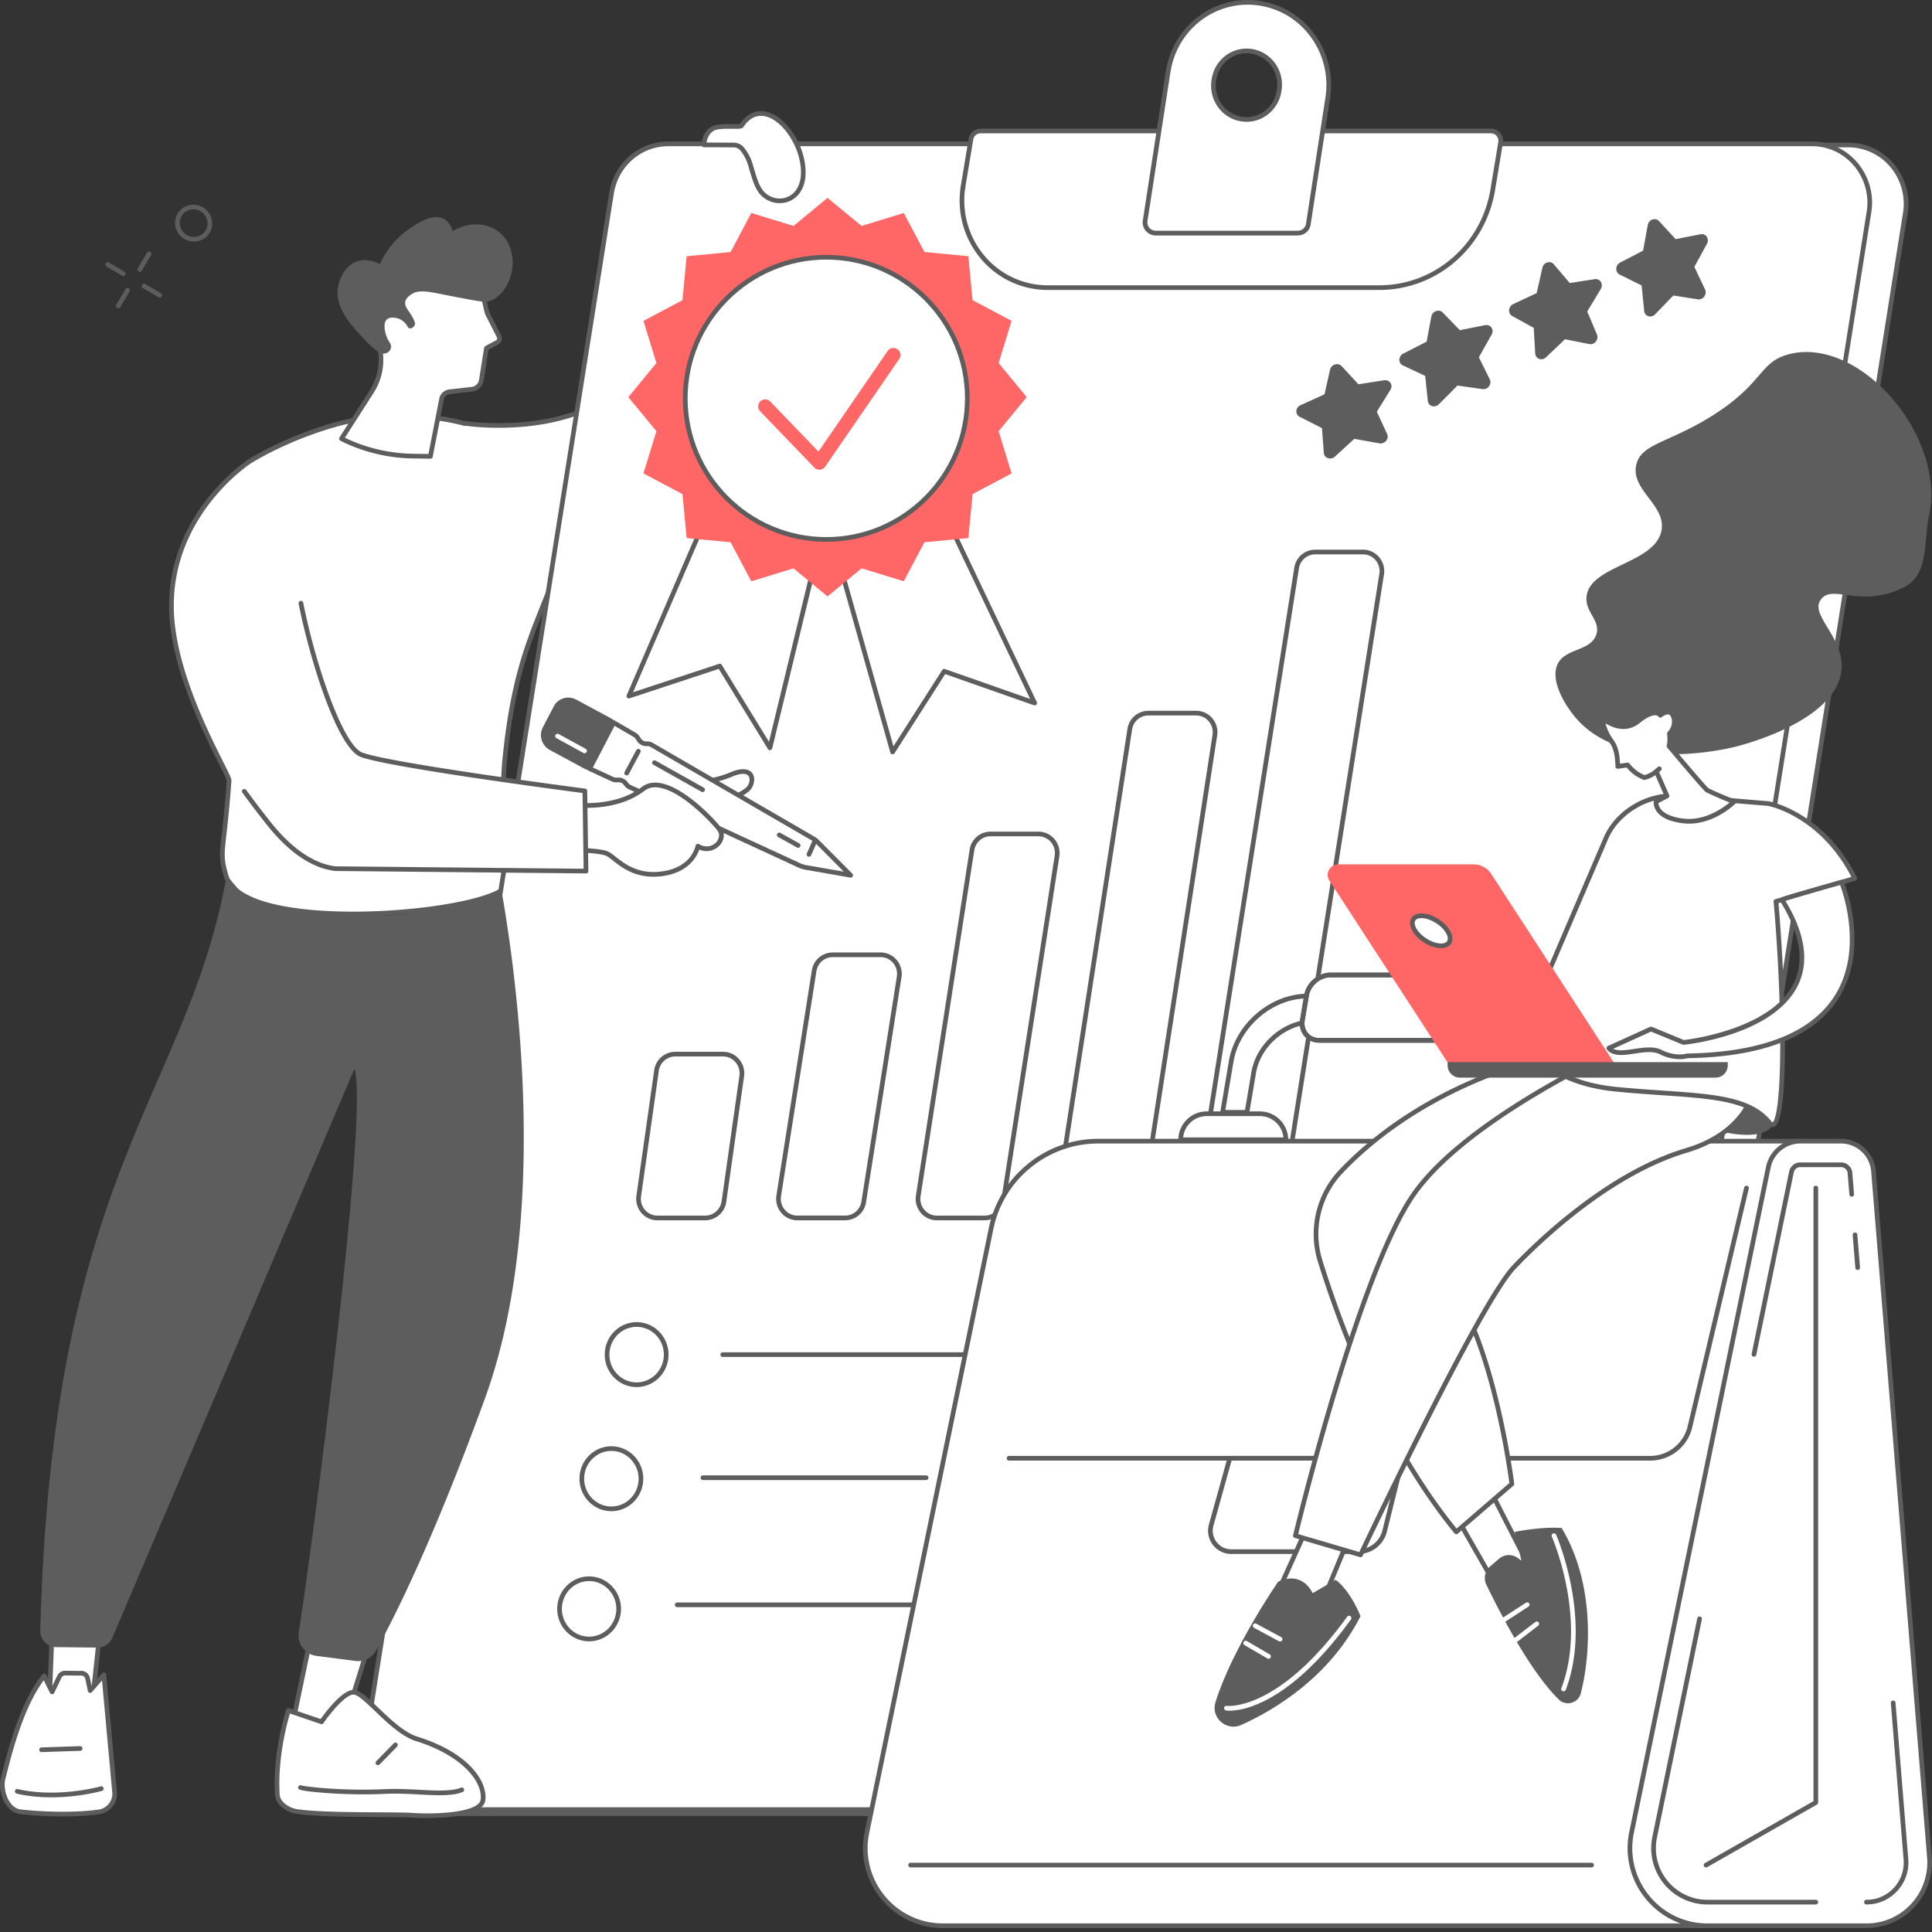 <?xml version="1.0" encoding="UTF-8"?> <svg xmlns="http://www.w3.org/2000/svg" width="138" height="138" fill="none"><rect width="100%" height="100%" fill="#333333" stroke="none"/><g clip-path="url(#clip0_1_631)"><path d="M56.122 10.024h-4.68s-1.642 11.82-6.1 16.794c-4.223 4.713-12.128 3.42-12.128 3.42l-.007.025c-3.058-.834-6.545-.65-8.923-.024-3.727.984-6.42 2.696-6.42 2.696s-5.752 3.635-5.615 10.572c.106 5.382 4.145 11.79 4.114 12.248-.356 5.137-.753 4.962-.216 6.792 1.3 4.444 19.73 2.611 20.059.575.297-1.848-.56-4.937-.13-9.091.678-6.55 2.025-8.882 3.557-12.92 8.463-.688 13.932-5.469 15.633-13.148 1.756-7.923.857-17.94.857-17.94h-.001z" fill="#fff"></path><path d="M25.18 65.455c-4.407 0-8.573-.742-9.194-2.86-.353-1.207-.309-1.596-.143-3.044.095-.83.225-1.968.353-3.808-.013-.098-.277-.626-.558-1.185-1.128-2.248-3.476-6.926-3.556-11.048-.137-6.951 5.634-10.68 5.693-10.717.027-.017 2.757-1.737 6.467-2.716 2.173-.574 5.648-.871 8.923 0a.16.16 0 01.076-.006c.079.013 7.866 1.223 11.978-3.366 4.374-4.88 6.043-16.588 6.059-16.706a.167.167 0 01.165-.144h4.68c.086 0 .159.066.166.152.01.1.882 10.134-.86 17.991-1.739 7.846-7.304 12.555-15.677 13.27-.255.669-.505 1.291-.747 1.895-1.183 2.952-2.205 5.5-2.762 10.884-.243 2.342-.072 4.36.065 5.98.109 1.286.194 2.3.063 3.12-.201 1.25-5.2 2.013-8.511 2.221-.884.056-1.788.086-2.68.086zm3.59-35.583c-1.734 0-3.315.23-4.444.528-3.657.965-6.346 2.658-6.372 2.676-.058.036-5.671 3.67-5.538 10.427.08 4.046 2.404 8.68 3.52 10.905.459.913.604 1.209.593 1.359-.128 1.846-.259 2.989-.354 3.823-.164 1.43-.202 1.77.132 2.91.692 2.362 6.645 2.842 11.532 2.535 4.767-.3 8.09-1.245 8.201-1.94.125-.78.037-1.826-.065-3.039-.139-1.635-.31-3.67-.065-6.044.562-5.429 1.592-7.999 2.785-10.974.252-.631.514-1.284.782-1.987a.167.167 0 01.143-.108c8.273-.671 13.772-5.294 15.483-13.017 1.613-7.277.967-16.448.865-17.737h-4.381c-.208 1.37-1.946 12.082-6.12 16.739-3.995 4.459-11.311 3.607-12.193 3.486a.165.165 0 01-.112.008c-1.457-.397-2.975-.55-4.392-.55z" fill="#5D5D5D"></path><path d="M114.461 129.546h-81.69c-2.536 0-4.469-2.322-4.063-4.881L46.277 13.891c.322-2.037 2.044-3.534 4.064-3.534h81.689c2.537 0 4.469 2.322 4.064 4.88l-17.569 110.774c-.323 2.037-2.045 3.534-4.064 3.534v.001z" fill="#fff"></path><path d="M114.461 129.713h-81.69a4.248 4.248 0 01-3.228-1.499 4.428 4.428 0 01-1-3.575L46.111 13.865c.338-2.13 2.116-3.676 4.229-3.676h81.689c1.238 0 2.415.546 3.229 1.5a4.424 4.424 0 011 3.574l-17.569 110.773c-.338 2.13-2.116 3.676-4.229 3.676l.001.001zM50.341 10.524c-1.947 0-3.587 1.427-3.899 3.393L28.873 124.691a4.094 4.094 0 00.925 3.305 3.913 3.913 0 002.974 1.382h81.689c1.947 0 3.587-1.427 3.898-3.394l17.569-110.773a4.094 4.094 0 00-.924-3.305 3.91 3.91 0 00-2.974-1.382H50.34z" fill="#5D5D5D"></path><path d="M111.865 129.257H30.176c-2.537 0-4.47-2.318-4.064-4.872L43.681 13.804c.322-2.034 2.044-3.528 4.063-3.528h81.69c2.537 0 4.469 2.318 4.063 4.872l-17.568 110.581c-.323 2.034-2.045 3.528-4.064 3.528z" fill="#fff"></path><path d="M111.865 129.425H30.176a4.246 4.246 0 01-3.231-1.5 4.412 4.412 0 01-.998-3.565L43.516 13.778c.337-2.127 2.116-3.67 4.228-3.67h81.689c1.241 0 2.419.547 3.232 1.5a4.415 4.415 0 01.998 3.566l-17.569 110.582c-.338 2.126-2.116 3.668-4.229 3.668v.001zM47.745 10.443c-1.948 0-3.587 1.424-3.9 3.387L26.278 124.412a4.081 4.081 0 00.922 3.296 3.913 3.913 0 002.977 1.382h81.689c1.947 0 3.587-1.424 3.899-3.387l17.569-110.581a4.086 4.086 0 00-.922-3.297 3.916 3.916 0 00-2.978-1.382h-81.69z" fill="#5D5D5D"></path><path d="M98.509 20.545h-23.68c-3.785 0-6.66-3.467-6.03-7.27l.553-3.333a.694.694 0 01.68-.585h36.474a.7.7 0 01.681.82l-.561 3.378c-.67 4.036-4.101 6.991-8.118 6.991z" fill="#fff"></path><path d="M98.509 20.712h-23.68a6.23 6.23 0 01-4.755-2.216 6.462 6.462 0 01-1.44-5.248l.553-3.333a.858.858 0 01.846-.725h36.473c.25 0 .487.11.65.302a.874.874 0 01.195.713l-.56 3.377c-.686 4.132-4.17 7.131-8.283 7.131zM70.033 9.524a.525.525 0 00-.516.446l-.553 3.333a6.125 6.125 0 001.365 4.977 5.895 5.895 0 004.5 2.098h23.68c3.949 0 7.294-2.881 7.953-6.851l.56-3.378a.54.54 0 00-.121-.44.515.515 0 00-.394-.185H70.033z" fill="#5D5D5D"></path><path d="M82.568 16.652H92.68a.76.76 0 00.772-.64l1.386-9.01c.555-3.586-2.153-6.835-5.703-6.835-2.838 0-5.256 2.103-5.701 4.97l-1.638 10.62a.767.767 0 00.772.895zM86.705 5.72l.012-.068c.19-1.162 1.174-2.013 2.326-2.013 1.46 0 2.568 1.341 2.326 2.813l-.011.068c-.191 1.162-1.174 2.013-2.327 2.013-1.458 0-2.567-1.341-2.326-2.813z" fill="#fff"></path><path d="M92.68 16.82H82.57a.954.954 0 01-.73-.331.937.937 0 01-.208-.758L83.27 5.112C83.73 2.15 86.197 0 89.137 0c1.71 0 3.338.755 4.466 2.07a6.157 6.157 0 011.401 4.957l-1.386 9.009c-.072.461-.458.783-.937.783zM89.138.334c-2.773 0-5.102 2.031-5.537 4.83l-1.638 10.618a.597.597 0 00.132.49.62.62 0 00.474.212H92.68c.31 0 .56-.205.607-.5l1.385-9.008a5.82 5.82 0 00-1.325-4.688A5.549 5.549 0 0089.135.336l.002-.001zm-.105 8.364a2.5 2.5 0 01-1.907-.89 2.611 2.611 0 01-.584-2.117l.011-.068c.205-1.248 1.253-2.153 2.492-2.153.732 0 1.428.324 1.907.89.496.583.709 1.355.584 2.117l-.01.067C91.318 7.793 90.27 8.7 89.032 8.7zm-2.161-2.953c-.11.665.076 1.338.508 1.847a2.17 2.17 0 001.652.771c1.074 0 1.984-.788 2.162-1.873l.01-.067a2.279 2.279 0 00-.508-1.848 2.17 2.17 0 00-1.652-.771c-1.074 0-1.983.788-2.162 1.873l-.01.068zm3.414 81.418H86.86a1.5 1.5 0 01-1.139-.528 1.545 1.545 0 01-.35-1.25l7.079-44.832a1.51 1.51 0 011.49-1.29h3.426c.437 0 .852.192 1.138.527.295.344.422.8.351 1.25l-7.08 44.832a1.51 1.51 0 01-1.49 1.29zm2.495-46.557l-7.08 44.833c-.055.353.045.71.276.98.222.26.544.41.884.41h3.425c.58 0 1.066-.424 1.159-1.009l7.08-44.832a1.215 1.215 0 00-.274-.98 1.161 1.161 0 00-.884-.41H93.94c-.58 0-1.066.423-1.159 1.008zM80.31 87.163h-3.426c-.436 0-.85-.192-1.136-.526a1.547 1.547 0 01-.354-1.245l5.138-33.325a1.509 1.509 0 011.49-1.296h3.428c.436 0 .85.192 1.137.525.294.343.423.797.353 1.246L81.8 85.866a1.509 1.509 0 01-1.49 1.296zm1.712-36.058c-.58 0-1.068.426-1.16 1.013l-5.138 33.325c-.054.352.047.709.277.977.223.26.545.409.883.409h3.426c.582 0 1.07-.426 1.16-1.013l5.14-33.325a1.214 1.214 0 00-.277-.976 1.164 1.164 0 00-.882-.409h-3.428zM70.34 87.163h-3.426c-.437 0-.85-.192-1.137-.526a1.55 1.55 0 01-.353-1.247l3.835-24.694a1.509 1.509 0 011.49-1.294h3.428a1.5 1.5 0 011.137.526c.294.343.422.797.353 1.247L71.83 85.868a1.51 1.51 0 01-1.49 1.295zm-.75-26.416l-3.835 24.694c-.055.353.046.709.276.977.223.26.545.41.883.41h3.426c.581 0 1.068-.425 1.16-1.012l3.836-24.693a1.213 1.213 0 00-.276-.978 1.162 1.162 0 00-.883-.41h-3.428c-.581 0-1.069.426-1.16 1.012zm-9.218 26.416h-3.425c-.438 0-.852-.192-1.138-.528a1.545 1.545 0 01-.35-1.248l2.528-16.063a1.51 1.51 0 011.49-1.292h3.426c.437 0 .852.192 1.137.528.295.344.423.799.351 1.248l-2.53 16.063a1.51 1.51 0 01-1.49 1.292zm-.897-18.796c-.58 0-1.067.425-1.159 1.009l-2.528 16.063c-.056.353.044.71.275.979.222.26.544.41.884.41h3.425c.58 0 1.067-.425 1.159-1.009l2.53-16.063a1.216 1.216 0 00-.275-.98 1.164 1.164 0 00-.884-.41h-3.427v.001zm-9.093 18.796H46.95c-.433 0-.844-.19-1.13-.519a1.55 1.55 0 01-.362-1.234l1.271-8.966a1.524 1.524 0 011.493-1.315h3.433c.433 0 .845.189 1.13.519.294.338.426.788.363 1.234l-1.272 8.966a1.524 1.524 0 01-1.493 1.315h-.001zM47.059 76.49l-1.27 8.967c-.05.35.053.703.283.968.223.256.543.403.878.403h3.432c.58 0 1.079-.442 1.162-1.027l1.272-8.967a1.21 1.21 0 00-.284-.967 1.163 1.163 0 00-.878-.404H48.22c-.58 0-1.079.442-1.162 1.027zm-1.585 22.586c-1.256 0-2.278-1.04-2.278-2.318s1.022-2.318 2.278-2.318 2.278 1.04 2.278 2.318-1.022 2.318-2.278 2.318zm0-4.302c-1.072 0-1.944.89-1.944 1.984 0 1.094.872 1.984 1.944 1.984 1.071 0 1.944-.89 1.944-1.984 0-1.094-.873-1.984-1.944-1.984zm-1.804 13.167c-1.256 0-2.278-1.04-2.278-2.318s1.022-2.318 2.278-2.318 2.278 1.04 2.278 2.318-1.022 2.318-2.278 2.318zm0-4.302c-1.072 0-1.944.889-1.944 1.984 0 1.094.872 1.983 1.944 1.983s1.944-.889 1.944-1.983c0-1.095-.872-1.984-1.944-1.984zm-1.591 13.598c-1.256 0-2.278-1.04-2.278-2.318s1.022-2.318 2.278-2.318 2.278 1.04 2.278 2.318-1.022 2.318-2.278 2.318zm0-4.302c-1.072 0-1.944.89-1.944 1.984 0 1.095.872 1.984 1.944 1.984s1.944-.889 1.944-1.984c0-1.094-.873-1.984-1.944-1.984zm32.145-16.01H51.627a.167.167 0 110-.334h22.597a.167.167 0 010 .334z" fill="#5D5D5D"></path><path d="M72.809 105.718h-2.352a.167.167 0 010-.335h2.352a.168.168 0 010 .335z" fill="#fff"></path><path d="M66.16 105.718H50.213a.167.167 0 010-.335h15.949a.168.168 0 010 .335zm4.81 9.08H48.373a.167.167 0 110-.334H70.97a.167.167 0 110 .334z" fill="#5D5D5D"></path><path d="M47.028 56.16s3.38-.05 5.145-.817c1.765-.766 1.738.563 1.238 1.03-.404.38-2.844 1.74-5.032 1.898l-1.35-2.112z" fill="#fff"></path><path d="M48.38 58.438a.167.167 0 01-.141-.076l-1.351-2.113a.167.167 0 01.138-.257c.033 0 3.366-.059 5.08-.802 1.086-.472 1.5-.16 1.65.068.245.373.075.952-.23 1.238-.467.437-2.959 1.785-5.134 1.942h-.012zm-1.051-2.12l1.138 1.779c2.143-.19 4.494-1.53 4.831-1.846.204-.19.325-.585.178-.81-.157-.238-.606-.218-1.236.055-1.487.646-4.039.791-4.911.822z" fill="#5D5D5D"></path><path d="M42.1 54.893l1.675-3.31 1.555.903c.086.05.159.12.213.203l.098.15c.123.19.339.3.562.287a.615.615 0 01.349.083l11.56 6.707c.096.055.184.122.262.2l2.388 2.401-3.187-.555a2.007 2.007 0 01-.503-.157L44.978 56.22a.627.627 0 01-.256-.216l-.016-.024a.627.627 0 00-.548-.273l-.109.006a.62.62 0 01-.292-.056l-1.657-.765z" fill="#fff"></path><path d="M60.761 62.685c-.01 0-.02 0-.029-.002l-3.186-.556a2.244 2.244 0 01-.545-.17l-12.094-5.583a.8.8 0 01-.324-.274l-.016-.024a.46.46 0 00-.401-.2l-.11.006a.79.79 0 01-.37-.072l-1.657-.764a.167.167 0 01-.08-.228l1.677-3.31a.17.17 0 01.101-.085.168.168 0 01.132.016l1.555.904a.79.79 0 01.268.256l.098.151c.09.14.25.22.411.21a.784.784 0 01.443.106l11.562 6.707c.107.062.207.139.295.228l2.388 2.4a.167.167 0 01-.119.286l.001-.002zM44.189 55.54c.258 0 .506.13.654.347l.016.023c.047.07.112.125.188.16l12.094 5.583c.148.067.303.116.462.144l2.668.465-2.017-2.027a1.113 1.113 0 00-.226-.175l-11.561-6.707a.454.454 0 00-.255-.06.79.79 0 01-.713-.363l-.097-.151a.465.465 0 00-.157-.15l-1.401-.813-1.518 2.997 1.499.692a.45.45 0 00.213.042l.11-.006h.041z" fill="#5D5D5D"></path><path d="M57.784 61.194a.168.168 0 01-.153-.235l.441-1.001a.168.168 0 01.22-.086.168.168 0 01.086.22l-.44 1.001a.168.168 0 01-.154.1zM41.087 50.12l2.517 1.357a.27.27 0 01.11.36l-1.476 2.833a.267.267 0 01-.364.112l-2.511-1.354a1.04 1.04 0 01-.444-1.389l.789-1.513a1.007 1.007 0 011.38-.405h-.001z" fill="#5D5D5D"></path><path d="M42 54.982a.432.432 0 01-.206-.052l-2.512-1.354c-.583-.315-.812-1.039-.513-1.614l.789-1.512a1.15 1.15 0 01.685-.57c.307-.094.635-.06.922.094l2.517 1.357a.437.437 0 01.18.585l-1.477 2.832a.43.43 0 01-.386.235v-.001zm-1.408-4.821a.858.858 0 00-.25.037.815.815 0 00-.488.405l-.788 1.513a.875.875 0 00.375 1.165l2.512 1.354c.024.013.05.016.076.007a.102.102 0 00.06-.05l1.476-2.832a.101.101 0 00-.041-.136l-2.517-1.356a.873.873 0 00-.415-.107zm4.171 5.225a.168.168 0 01-.148-.246l.834-1.557a.167.167 0 01.295.158l-.834 1.557a.167.167 0 01-.147.088zm5.424 1.189a.171.171 0 01-.083-.021l-3.446-1.935a.168.168 0 01.164-.292l3.447 1.935a.168.168 0 01-.082.313zm6.823 3.981a.165.165 0 01-.082-.021l-1.346-.749a.167.167 0 11.162-.292l1.347.749a.167.167 0 01-.082.313z" fill="#5D5D5D"></path><path d="M41.75 53.802a.173.173 0 01-.08-.02l-1.923-1.055a.167.167 0 11.16-.293l1.924 1.054a.167.167 0 01-.08.314zm-.816 3.681s2.99.424 5.007-1.134c1.715-1.325 5.189 2.468 5.488 2.95.423.681-.508 1.752-1.583 1.146 0 0-.284 1.69-2.604 1.974-2.32.283-3.309-1.236-3.931-1.462-.623-.227-2.405-.24-2.405-.24l.028-3.234z" fill="#fff"></path><path d="M46.673 62.621c-1.426 0-2.291-.68-2.887-1.148-.212-.166-.395-.31-.533-.36-.589-.215-2.332-.229-2.349-.229a.167.167 0 01-.166-.168l.028-3.235c0-.048.022-.094.058-.125a.166.166 0 01.133-.039c.03.004 2.945.395 4.881-1.1.363-.281.817-.374 1.35-.278 1.852.335 4.145 2.89 4.382 3.272.226.364.15.846-.188 1.198a1.274 1.274 0 01-1.431.273c-.169.487-.772 1.668-2.69 1.903a4.905 4.905 0 01-.588.037zm-5.599-2.07c.465.01 1.76.052 2.294.247.187.069.38.22.625.412.63.495 1.582 1.243 3.228 1.042 2.16-.265 2.448-1.773 2.46-1.837a.168.168 0 01.247-.117c.524.296.97.132 1.213-.121.192-.2.311-.522.145-.791-.2-.322-2.423-2.805-4.157-3.119-.441-.08-.797-.01-1.086.213-1.779 1.374-4.242 1.255-4.943 1.188l-.026 2.883z" fill="#5D5D5D"></path><path d="M20.619 33.438s-4.096 1.724-6.258 8.739c-1.194 3.87-.975 9.392 4.911 16.73 1.177 1.469 2.83 2.929 4.698 3.14l17.888.174-.08-5.727s-13.872-1.802-15.958-2.586c-1.846-.695-4.521-9.737-4.8-14.174l-.401-6.295z" fill="#fff"></path><path d="M41.857 62.387h-.002l-17.888-.174h-.017c-2.038-.23-3.74-1.868-4.809-3.2a61.43 61.43 0 01-1.817-2.382.167.167 0 11.27-.195 61.476 61.476 0 001.807 2.368c1.029 1.282 2.656 2.855 4.578 3.077l17.708.172-.075-5.41c-1.56-.204-13.862-1.83-15.851-2.577-1.661-.625-3.625-6.9-4.43-10.945a.167.167 0 11.329-.065c.926 4.658 2.886 10.196 4.218 10.698 2.043.768 15.782 2.56 15.92 2.576.083.01.145.08.146.164l.08 5.726a.166.166 0 01-.167.17v-.003z" fill="#5D5D5D"></path><path d="M57.063 10.676c.209.543.617 2.003-.056 2.981-.603.877-1.862.913-2.578.125-.374-.413-.556-1.088-.837-2.041a3.102 3.102 0 00-.57-1.082.783.783 0 00-.615-.3l-2.128-.011s.017-.829.636-1.16c.542-.291 1.944-.052 2.054-.217 1.226-1.843 3.257-.477 4.094 1.706z" fill="#fff"></path><path d="M55.689 14.512a1.863 1.863 0 01-1.383-.618c-.378-.417-.565-1.053-.824-1.936l-.05-.17a2.961 2.961 0 00-.541-1.026.614.614 0 00-.485-.237l-2.128-.01a.166.166 0 01-.166-.172c0-.037.026-.93.724-1.305.348-.186.961-.179 1.453-.173.212.003.472.006.56-.016.567-.834 1.234-.95 1.696-.899 1.032.115 2.107 1.186 2.674 2.665.125.325.706 2-.074 3.135a1.747 1.747 0 01-1.457.761zm-5.223-4.331l1.941.01a.947.947 0 01.747.365c.21.268.444.614.598 1.138l.05.17c.247.84.425 1.446.752 1.806.32.353.771.536 1.238.505.438-.03.83-.253 1.078-.613.685-.997.152-2.53.038-2.826-.516-1.345-1.502-2.353-2.4-2.452-.544-.06-1.015.201-1.4.78-.092.14-.305.143-.822.136-.43-.005-1.019-.013-1.291.133-.367.197-.489.613-.528.847h-.001z" fill="#5D5D5D"></path><path d="M22.245 116.68l-1.304 6.259 3.413.967 1.888-6.094-3.997-1.132z" fill="#fff"></path><path d="M24.354 124.073a.185.185 0 01-.046-.006l-3.413-.967a.167.167 0 01-.118-.194l1.304-6.259a.166.166 0 01.21-.127l3.996 1.132a.167.167 0 01.114.211l-1.887 6.093a.166.166 0 01-.16.118v-.001zm-3.218-1.252l3.107.879 1.789-5.773-3.66-1.037-1.236 5.931z" fill="#5D5D5D"></path><path d="M19.812 128.214c.038.602.775 1.085 1.37 1.176 2.07.313 6.936.18 8.258.272 1.715.119 4.936-.009 5.06-1.103.153-1.335-1.286-3.282-4.727-4.348-1.78-.552-3.662-3.285-4.495-3.334-.833-.049-2.308 2.11-2.308 2.11l-2.372-.807s-.982 2.98-.787 6.035v-.001z" fill="#fff"></path><path d="M30.52 129.859c-.629 0-1.077-.03-1.092-.03-.451-.031-1.339-.037-2.367-.042-2.021-.011-4.537-.025-5.904-.232-.696-.105-1.47-.664-1.512-1.329-.195-3.051.785-6.068.795-6.098a.17.17 0 01.213-.106l2.253.766c.335-.474 1.563-2.125 2.382-2.078.434.026 1.012.581 1.746 1.283.82.786 1.842 1.764 2.79 2.058 3.557 1.103 5.004 3.119 4.844 4.527-.128 1.114-2.65 1.281-4.148 1.281zm-9.812-7.466c-.196.658-.895 3.223-.73 5.81.032.497.674.937 1.229 1.02 1.343.204 3.846.217 5.856.228 1.033.006 1.926.011 2.388.043 1.91.132 4.784-.08 4.883-.955.15-1.316-1.385-3.17-4.61-4.17-1.024-.317-2.076-1.325-2.922-2.135-.63-.603-1.224-1.173-1.535-1.191-.54-.032-1.61 1.233-2.16 2.037a.167.167 0 01-.192.064l-2.208-.752.001.001z" fill="#5D5D5D"></path><path d="M31.413 128.231c-.453 0-.95-.026-1.477-.054-.78-.04-1.588-.082-2.382-.046a36.083 36.083 0 01-4.322-.064c-1.81-.137-1.882-.252-1.909-.295a.168.168 0 01.221-.237h.003c.288.076 2.802.406 5.991.261.811-.037 1.627.005 2.415.046 1.196.063 2.324.122 2.976-.156a.168.168 0 01.132.308c-.428.182-.991.236-1.648.236v.001zm-4.417-2.147a.167.167 0 01-.12-.283l1.25-1.279a.167.167 0 01.24.233l-1.25 1.279a.165.165 0 01-.12.05z" fill="#5D5D5D"></path><path d="M3.731 116.383l-.173 4.365 3.047.736.542-5.07-3.416-.031z" fill="#fff"></path><path d="M6.605 121.652a.175.175 0 01-.04-.005l-3.047-.736a.167.167 0 01-.127-.169l.173-4.366a.167.167 0 01.167-.16h.002l3.416.031a.166.166 0 01.165.184l-.543 5.071a.169.169 0 01-.166.15zm-2.874-1.034l2.728.66.502-4.698-3.07-.028-.161 4.066z" fill="#5D5D5D"></path><path d="M7.07 129.421c-1.222.173-3.214.246-5.574-.002-1.059-.111-1.471-1.583-1.285-2.34.518-2.109 1.417-5.511 2.948-7.365l.562 1.132.53-1.104a.468.468 0 01.348-.236l1.145.011c.24-.03.463.129.513.367l.183.872.977-1.126.762 8.321a1.31 1.31 0 01-1.11 1.47z" fill="#fff"></path><path d="M4.464 129.747c-.839 0-1.84-.041-2.987-.162-.407-.043-.763-.266-1.031-.648-.421-.597-.519-1.407-.398-1.898.62-2.53 1.52-5.662 2.981-7.431a.166.166 0 01.149-.06.171.171 0 01.13.092l.41.826.383-.796a.637.637 0 01.478-.329l.022-.002 1.135.011a.634.634 0 01.686.499l.114.543.756-.872a.167.167 0 01.293.094l.762 8.322a1.479 1.479 0 01-1.253 1.651c-.436.062-1.337.16-2.63.16zm-1.338-9.722c-1.5 1.986-2.373 5.545-2.753 7.094-.1.407-.012 1.116.347 1.626.213.304.48.475.793.508 1.994.209 4.062.21 5.534.003a1.146 1.146 0 00.967-1.283l-.727-7.937-.72.83a.168.168 0 01-.29-.074l-.182-.873a.3.3 0 00-.33-.235l-.022.002-1.132-.011a.3.3 0 00-.213.15l-.526 1.096a.168.168 0 01-.15.095.183.183 0 01-.15-.093l-.445-.895-.001-.003z" fill="#5D5D5D"></path><path d="M3.676 128.381c-.781 0-1.627-.069-2.47-.262a.167.167 0 11.075-.325c2.873.656 5.877-.188 5.907-.196a.167.167 0 11.093.321c-.09.026-1.646.462-3.605.462zm-.7-3.231a.167.167 0 01-.006-.334l2.747-.091a.169.169 0 01.172.162.166.166 0 01-.162.172l-2.746.091h-.005zm32.931-61.053c1.155 6.765 3.257 23.39-1.28 35.826-3.904 10.702-6.691 16.032-7.762 17.967a1.473 1.473 0 01-1.476.748l-2.783-.359a1.475 1.475 0 01-1.267-1.697c1.015-6.368 5.048-37.363 3.973-40.228L8.03 116.982a1.165 1.165 0 01-1.082.703l-2.92-.032a1.169 1.169 0 01-1.15-1.201c.862-32.884 10.489-38.175 13.31-53.897.006-.037.923 1.068.957 1.088 2.825 1.636 4.238 1.51 8.57 1.746 4.688.256 9.04-1.513 10.067-1.464.079.003.11.094.125.173v-.001z" fill="#5D5D5D"></path><path d="M30.743 32.597l.799-4.096a.652.652 0 01.563-.516l1.606-.183a.768.768 0 00.67-.643l.364-2.285s.003-.007.006-.008l.763-.413a.319.319 0 00.132-.425l-.804-1.573c-.156-.307-.371-2.035-.714-2.018 0 0-5.78-2.013-7.48.387-.45.636-.5 1.474-.195 2.191l.389.915c.404.952.494 2.021.185 3.007-.11.351-.265.691-.462 1.01l-2.172 3.387a11.693 11.693 0 005.078 1.244l1.272.018v.001z" fill="#fff"></path><path d="M30.744 32.764h-.003l-1.271-.019a11.94 11.94 0 01-5.151-1.261.168.168 0 01-.066-.24l2.172-3.387a4.32 4.32 0 00.443-.97c.287-.917.224-1.944-.18-2.892l-.389-.915c-.336-.792-.255-1.693.213-2.354 1.713-2.417 7.175-.618 7.647-.456.317.026.466.583.668 1.482.06.267.121.543.164.627l.804 1.572a.489.489 0 01-.2.648l-.696.378-.352 2.208a.938.938 0 01-.817.784l-1.606.183a.483.483 0 00-.419.383l-.798 4.094a.168.168 0 01-.164.136zm-6.109-1.497a11.613 11.613 0 004.84 1.144l1.131.017.772-3.96a.818.818 0 01.708-.65l1.606-.182a.602.602 0 00.525-.503l.363-2.285a.191.191 0 01.092-.13l.763-.413c.072-.038.1-.13.063-.201l-.804-1.573c-.059-.116-.112-.344-.193-.706-.082-.362-.25-1.11-.386-1.222a.155.155 0 01-.041-.009c-.057-.02-5.68-1.944-7.289.325-.401.566-.47 1.344-.177 2.03l.389.915c.434 1.021.502 2.13.19 3.123-.114.368-.276.72-.479 1.048l-2.072 3.232z" fill="#5D5D5D"></path><path d="M29.62 22.985c-.296-.737-.76-1.014-.673-1.433.053-.253.271-.411.396-.502.619-.448 1.431-.174 3.065.133 2.027.383 2.258.443 2.64.292.973-.385 1.526-1.581 1.568-2.566.012-.276.036-1.742-1.208-2.498-.898-.547-2.101-.505-3.073.1-.085-.285-.261-.686-.648-.883-.916-.468-2.281.582-2.76.949a5.96 5.96 0 00-1.793 2.295c-.181-.1-.858-.451-1.595-.216-1.097.351-1.367 1.691-1.39 1.819-.275 1.48.943 2.773 1.862 3.749.506.538.773.743 1.07.941a.569.569 0 00.588.024l.01-.005a.487.487 0 00.179-.682l-.047-.075a2.248 2.248 0 01-.332-.932c-.03-.264-.008-.541.162-.684.274-.23.74-.078.807-.056.342.111.556.365.688.606.142.258.615-.05.484-.377v.001zm-15.765-5.728a1.345 1.345 0 01-1.343-1.483 1.304 1.304 0 011.47-1.141c.726.093 1.25.753 1.169 1.472-.04.347-.211.656-.485.872a1.31 1.31 0 01-.81.28zm-1.01-1.446a1.01 1.01 0 00.88 1.103.979.979 0 00.734-.2.95.95 0 00.36-.646 1.01 1.01 0 00-.88-1.103.979.979 0 00-.735.2.95.95 0 00-.36.646zm-4.037 3.907a.167.167 0 01-.085-.023l-1.116-.66a.166.166 0 01-.059-.229.166.166 0 01.23-.059l1.115.66c.08.047.106.15.058.23a.166.166 0 01-.143.081zm2.597 1.538a.167.167 0 01-.085-.024l-1.115-.66a.166.166 0 01-.059-.228.166.166 0 01.23-.06l1.115.66c.08.047.106.15.058.23a.167.167 0 01-.144.082zm-2.955.758a.166.166 0 01-.144-.252l.66-1.115a.166.166 0 01.23-.059c.079.047.105.15.058.229l-.66 1.115a.168.168 0 01-.145.082h.001zm1.538-2.599a.166.166 0 01-.144-.252l.66-1.116a.166.166 0 01.229-.058c.08.046.106.15.058.229l-.66 1.115a.167.167 0 01-.144.082z" fill="#5D5D5D"></path><path d="M125.83 137.555H67.352c-3.51 0-6.137-3.224-5.43-6.664l8.872-43.146a7.802 7.802 0 017.642-6.233h50.16l-2.766 56.043z" fill="#fff"></path><path d="M125.83 137.722H67.352a5.69 5.69 0 01-4.425-2.102 5.694 5.694 0 01-1.168-4.763l8.872-43.146c.759-3.689 4.041-6.367 7.806-6.367h50.16a.168.168 0 01.167.176l-2.766 56.043a.166.166 0 01-.167.159h-.001zM78.436 81.679c-3.606 0-6.751 2.564-7.478 6.099l-8.872 43.146a5.358 5.358 0 001.1 4.483 5.353 5.353 0 004.165 1.979h58.319l2.749-55.708H78.435h.001z" fill="#5D5D5D"></path><path d="M133.318 137.554h-11.349c-3.51 0-6.136-3.223-5.429-6.663l9.771-47.523a2.323 2.323 0 012.276-1.856h2.918c1.21 0 2.217.928 2.316 2.135l3.997 49.022a4.517 4.517 0 01-4.5 4.885z" fill="#fff"></path><path d="M133.318 137.722h-11.349a5.69 5.69 0 01-4.425-2.102 5.699 5.699 0 01-1.168-4.763l9.772-47.523a2.5 2.5 0 012.439-1.99h2.918a2.504 2.504 0 012.482 2.288l3.997 49.022a4.698 4.698 0 01-1.224 3.557 4.695 4.695 0 01-3.442 1.509v.002zm-4.731-56.043a2.165 2.165 0 00-2.112 1.722l-9.771 47.524a5.355 5.355 0 001.099 4.483 5.353 5.353 0 004.166 1.979h11.348a4.303 4.303 0 003.197-1.402 4.366 4.366 0 001.137-3.303l-3.997-49.022a2.168 2.168 0 00-2.149-1.981h-2.918z" fill="#5D5D5D"></path><path d="M129.701 136.035h-7.732a4.01 4.01 0 01-3.12-1.482 4.014 4.014 0 01-.822-3.356l3.207-15.6a.167.167 0 01.328.067l-3.208 15.6a3.68 3.68 0 00.754 3.077 3.674 3.674 0 002.86 1.359h7.732a.167.167 0 010 .334l.001.001zm3.616 0a.167.167 0 110-.334c.753 0 1.448-.305 1.958-.859s.757-1.272.696-2.022l-.911-11.172a.167.167 0 11.333-.028l.911 11.172a2.967 2.967 0 01-.784 2.276 2.965 2.965 0 01-2.203.966v.001zm-.626-45.323a.167.167 0 01-.166-.154l-.189-2.328a.167.167 0 11.332-.028l.19 2.329a.168.168 0 01-.153.18h-.014zm-7.408 6.195a.167.167 0 01-.164-.201l2.68-13.032a.808.808 0 01.788-.643h2.918c.417 0 .768.325.802.74l.124 1.524a.167.167 0 01-.333.028l-.124-1.525a.472.472 0 00-.468-.432h-2.918a.473.473 0 00-.461.376l-2.68 13.032a.167.167 0 01-.163.134h-.001zm-7.42 7.421H72.076a.167.167 0 110-.334h45.787a2.75 2.75 0 002.686-2.125l4.037-17.046a.167.167 0 11.325.077l-4.036 17.046a3.085 3.085 0 01-3.012 2.382z" fill="#5D5D5D"></path><path d="M100.191 104.161l-1.283 5.176a1.94 1.94 0 01-1.888 1.494h-9.069a1.493 1.493 0 01-1.438-1.893l1.329-4.777h12.349z" fill="#fff"></path><path d="M97.02 110.998h-9.069a1.646 1.646 0 01-1.321-.655 1.646 1.646 0 01-.278-1.45l1.329-4.777a.168.168 0 01.16-.123h12.35a.167.167 0 01.162.207l-1.282 5.176a2.1 2.1 0 01-2.051 1.622zm-9.051-6.67l-1.294 4.654a1.32 1.32 0 00.222 1.158c.253.333.638.524 1.055.524h9.069c.825 0 1.535-.561 1.725-1.365l1.232-4.97H87.97l-.001-.001zm25.715 29.059h-48.64a.167.167 0 110-.334h48.64a.167.167 0 110 .334z" fill="#5D5D5D"></path><path d="M89.99 79.553h-3.796a1.858 1.858 0 00-1.858 1.859h7.512a1.858 1.858 0 00-1.858-1.859z" fill="#fff"></path><path d="M91.848 81.579h-7.512a.167.167 0 01-.167-.167c0-1.117.909-2.026 2.025-2.026h3.796c1.116 0 2.025.909 2.025 2.026a.167.167 0 01-.167.166zm-7.336-.335h7.16a1.693 1.693 0 00-1.682-1.524h-3.796c-.876 0-1.598.67-1.682 1.524zm35.908-1.691h-3.797a1.858 1.858 0 00-1.857 1.859h7.511a1.857 1.857 0 00-1.857-1.859z" fill="#5D5D5D"></path><path d="M122.278 81.579h-7.511a.167.167 0 01-.167-.167c0-1.117.908-2.026 2.024-2.026h3.797c1.116 0 2.024.909 2.024 2.026a.167.167 0 01-.167.166zm-7.336-.335h7.161a1.693 1.693 0 00-1.682-1.524h-3.797c-.875 0-1.598.67-1.682 1.524z" fill="#5D5D5D"></path><path d="M119.429 79.453l.612-3.636c.434-2.578-1.304-4.668-3.881-4.668H93.392c-2.577 0-5.018 2.09-5.452 4.668l-.612 3.636h1.742l.477-2.83c.337-2.007 2.237-3.633 4.243-3.633h21.352c2.006 0 3.359 1.627 3.021 3.634l-.476 2.83h1.742z" fill="#fff"></path><path d="M119.43 79.62h-1.742a.169.169 0 01-.128-.06.163.163 0 01-.037-.135l.476-2.83c.157-.93-.059-1.802-.61-2.451-.538-.636-1.335-.987-2.245-.987H93.792c-1.925 0-3.755 1.568-4.08 3.494l-.476 2.83a.167.167 0 01-.165.14H87.33a.167.167 0 01-.165-.195l.612-3.636c.447-2.652 2.966-4.809 5.618-4.809h22.767c1.284 0 2.412.499 3.178 1.403.78.923 1.089 2.152.868 3.461l-.612 3.636a.166.166 0 01-.165.14zm-1.545-.334h1.403l.589-3.496c.204-1.21-.079-2.344-.794-3.19-.701-.828-1.739-1.284-2.922-1.284H93.393c-2.496 0-4.867 2.032-5.288 4.53l-.579 3.44h1.404l.452-2.69c.35-2.081 2.328-3.774 4.409-3.774h21.352c1.011 0 1.899.392 2.502 1.105.614.727.857 1.694.684 2.724l-.444 2.634v.001z" fill="#5D5D5D"></path><path d="M115.029 69.643h-20c-.805 0-1.569.654-1.705 1.46l-.294 1.748c-.136.806.408 1.46 1.214 1.46h20c.806 0 1.569-.654 1.705-1.46l.294-1.748c.136-.806-.408-1.46-1.214-1.46z" fill="#fff"></path><path d="M114.244 74.478h-20c-.436 0-.82-.17-1.082-.48-.266-.314-.371-.732-.297-1.175l.294-1.747c.149-.882.988-1.6 1.87-1.6h20c.436 0 .82.17 1.082.48.266.314.371.732.297 1.175l-.294 1.748c-.149.882-.988 1.599-1.87 1.599zm-19.215-4.667c-.727 0-1.417.592-1.54 1.32l-.294 1.748c-.057.344.022.666.223.904.197.232.49.36.827.36h19.999c.727 0 1.418-.591 1.54-1.32l.294-1.747c.058-.345-.021-.666-.222-.904a1.06 1.06 0 00-.827-.361h-20z" fill="#5D5D5D"></path><path d="M102.777 74.478h-8.533c-.436 0-.82-.17-1.082-.48-.266-.314-.371-.732-.297-1.175l.294-1.747c.149-.882.988-1.6 1.87-1.6h6.671a.167.167 0 110 .335h-6.67c-.728 0-1.418.592-1.54 1.32l-.294 1.748c-.058.344.02.666.222.904.197.232.49.36.827.36h8.532a.167.167 0 110 .335zm19.085 58.909a.166.166 0 01-.145-.085.167.167 0 01.062-.228l7.755-4.42V84.861a.167.167 0 11.334 0v43.89c0 .06-.033.116-.084.145l-7.839 4.469a.166.166 0 01-.083.022zm-.306-52.97s3.489 1.3 4.858.205c1.368-1.095-2.121-2.943-2.942-2.806-.821.137-1.916 2.6-1.916 2.6z" fill="#5D5D5D"></path><path d="M104.022 108.323l3.284 5.75 1.779-2.464-2.874-5.613-2.189 2.327z" fill="#fff"></path><path d="M107.306 114.24h-.009a.167.167 0 01-.137-.085l-3.284-5.749a.17.17 0 01.023-.198l2.19-2.327a.164.164 0 01.145-.051c.054.007.101.04.126.089l2.873 5.613a.166.166 0 01-.014.174l-1.779 2.464a.168.168 0 01-.135.069l.001.001zm-3.078-5.892l3.094 5.416 1.567-2.17-2.719-5.311-1.942 2.065z" fill="#5D5D5D"></path><path d="M106.169 113.196c.866 1.786 3.057 6.118 5.17 8.194a.94.94 0 001.57-.428c.661-2.5 1.101-7.71-1.361-11.817 0 0-1.171-.137-3.36.274l.487 2.053-.269-.192a1.08 1.08 0 00-1.332.059l-.631.541a1.1 1.1 0 00-.274 1.316z" fill="#5D5D5D"></path><path d="M111.684 120.81a.165.165 0 01-.156-.225c1.87-4.944-.655-10.767-.682-10.825a.167.167 0 01.086-.22.167.167 0 01.221.086c.026.059 2.605 6.007.688 11.078a.168.168 0 01-.157.108v-.002zm-4.241-4.957a.168.168 0 01-.141-.076.166.166 0 01.049-.231l1.642-1.065a.166.166 0 11.182.279l-1.642 1.066a.17.17 0 01-.091.027h.001zm.821 1.459a.168.168 0 01-.102-.301l1.505-1.156a.167.167 0 11.204.266l-1.505 1.156a.168.168 0 01-.102.035zm-14.641-8.852c0 .137-3.01 6.708-3.01 6.708l3.42.274 2.326-5.613-2.736-1.369z" fill="#fff"></path><path d="M94.033 115.609h-.013l-3.42-.274a.167.167 0 01-.138-.237c1.16-2.537 2.91-6.388 2.996-6.667a.168.168 0 01.24-.121l2.736 1.369a.168.168 0 01.08.214l-2.326 5.613a.169.169 0 01-.155.103zm-3.169-.589l3.062.245 2.22-5.356-2.435-1.217c-.185.456-.8 1.859-2.846 6.329v-.001z" fill="#5D5D5D"></path><path d="M93.76 113.799s-.684-1.643-2.463-.821c0 0-3.266 4.718-4.479 8.614-.343 1.102.788 2.096 1.84 1.621 2.46-1.112 6.317-3.445 8.523-7.771 0 0-.684-1.78-1.779-2.601l-1.642.958z" fill="#5D5D5D"></path><path d="M87.822 122.191c-.141 0-.224-.01-.244-.013a.168.168 0 01-.141-.19.166.166 0 01.19-.14c.038.005 3.672.425 8.598-6.367a.166.166 0 01.233-.037.166.166 0 01.037.233c-4.392 6.056-7.756 6.515-8.674 6.515v-.001zm2.79-3.708a.17.17 0 01-.084-.022l-1.643-.958a.168.168 0 01.17-.289l1.641.958a.167.167 0 01-.084.311zm.821-1.231a.161.161 0 01-.079-.021l-1.779-.958a.167.167 0 11.159-.294l1.779.958a.167.167 0 01.068.226.169.169 0 01-.148.089zm19.704-41.92s-8.918 1.594-15.345 8.336a6.49 6.49 0 00-1.499 6.397c1.428 4.609 4.536 13.025 9.729 19.354l3.969-3.422s-.958-7.94-3.558-12.868c-2.6-4.928 12.589-15.605 12.589-15.605l-5.884-2.19-.001-.002z" fill="#fff"></path><path d="M104.022 109.586h-.014a.17.17 0 01-.115-.06c-5.237-6.383-8.363-14.901-9.76-19.41a6.662 6.662 0 011.538-6.563c6.391-6.704 15.347-8.368 15.437-8.384a.177.177 0 01.088.008l5.883 2.19a.166.166 0 01.038.293c-.15.106-15.039 10.648-12.536 15.39 2.584 4.9 3.565 12.847 3.575 12.926a.166.166 0 01-.056.147l-3.969 3.422a.168.168 0 01-.109.041zm7.101-34.08c-.687.133-9.127 1.896-15.21 8.277a6.326 6.326 0 00-1.46 6.233c1.38 4.454 4.454 12.84 9.59 19.164l3.77-3.251c-.115-.882-1.119-8.155-3.528-12.722-2.48-4.7 10.317-14.153 12.382-15.637l-5.544-2.063v-.002z" fill="#5D5D5D"></path><path d="M92.528 109.692l4.652 1.369s8.484-17.933 10.947-20.534c2.463-2.601 7.252-6.845 12.314-8.35 5.063-1.507 5.063-5.34 5.063-5.34l-8.62-2.463s-12.042 5.201-16.009 11.088c-3.968 5.887-8.347 24.23-8.347 24.23z" fill="#fff"></path><path d="M97.18 111.228a.156.156 0 01-.047-.007l-4.652-1.369a.167.167 0 01-.115-.199c.043-.184 4.43-18.44 8.37-24.284 3.95-5.86 15.961-11.096 16.082-11.148a.17.17 0 01.112-.008l8.62 2.464c.072.02.122.086.122.161 0 .04-.06 3.975-5.183 5.5-5.653 1.68-10.798 6.781-12.24 8.305-2.417 2.552-10.832 20.311-10.917 20.49a.167.167 0 01-.151.096v-.001zm-4.452-1.652l4.363 1.284c.83-1.75 8.545-17.945 10.915-20.448 1.457-1.539 6.655-6.69 12.388-8.396 4.377-1.302 4.879-4.397 4.936-5.054l-8.434-2.41c-.884.389-12.123 5.426-15.883 11.003-3.714 5.51-7.85 22.232-8.285 24.021z" fill="#5D5D5D"></path><path d="M132.482 62.738c-2.326-4.655-6.157-5.339-6.157-5.339l-6.568-.548c-2.054-.14-4.237 1.13-5.048 3.023l-6.035 14.089s1.231 3.285 6.705 3.832c5.473.548 9.236.206 11.014 2.396 1.173 1.444 1.136-8.187.462-15.803l5.627-1.65z" fill="#fff"></path><path d="M126.614 80.505c-.099 0-.221-.048-.35-.208-1.334-1.642-3.908-1.817-7.47-2.061-1.031-.071-2.2-.15-3.432-.273-5.513-.552-6.793-3.803-6.845-3.941a.169.169 0 01.003-.125l6.035-14.088c.825-1.926 3.065-3.27 5.213-3.124l6.571.548c.055.009 3.956.755 6.293 5.43a.167.167 0 01-.102.235l-5.496 1.612c.471 5.418.86 15.501-.297 15.97a.321.321 0 01-.122.025h-.001zm-17.758-6.542c.2.438 1.647 3.178 6.539 3.667 1.227.123 2.393.202 3.421.272 3.647.25 6.282.43 7.707 2.184.061.076.094.084.094.084.015-.008.521-.264.541-5.335.012-3.069-.163-6.968-.471-10.432a.168.168 0 01.12-.175l5.435-1.593c-2.271-4.367-5.91-5.064-5.947-5.07l-6.552-.546c-2.01-.136-4.109 1.12-4.881 2.922l-6.007 14.023h.001z" fill="#5D5D5D"></path><path d="M114.917 74.87l3.01-1.369 2.327.958s12.607-1.264 7.027-10.196c-.024-.038 4.257-1.247 4.257-1.247s5.086 12.128-11.011 12.402c0 0-.821.274-1.915-.274-1.095-.548-3.01.548-3.694-.274h-.001z" fill="#fff"></path><path d="M119.98 75.654a3.22 3.22 0 01-1.443-.36c-.464-.233-1.125-.134-1.763-.04-.803.12-1.56.233-1.985-.277a.167.167 0 01.06-.26l3.01-1.369a.17.17 0 01.133-.002l2.286.942c.542-.063 6.251-.803 7.845-4.053.786-1.602.456-3.582-.983-5.884a.172.172 0 01-.014-.15c.04-.103.05-.127 4.367-1.347a.166.166 0 01.199.096c.02.047 1.964 4.792-.413 8.433-1.758 2.693-5.367 4.107-10.725 4.201-.072.02-.276.07-.574.07zm-2.179-.838c.318 0 .619.045.886.18 1.013.505 1.781.266 1.789.263a.16.16 0 01.05-.008c5.254-.09 8.777-1.452 10.474-4.05 2.059-3.153.731-7.191.438-7.983a211.59 211.59 0 00-3.905 1.133c1.411 2.333 1.711 4.362.891 6.033-1.749 3.562-7.892 4.217-8.152 4.243a.175.175 0 01-.081-.012l-2.259-.93-2.7 1.227c.347.183.906.1 1.493.013.36-.053.728-.108 1.076-.108v-.001z" fill="#5D5D5D"></path><path d="M103.444 75.957h11.868l-8.799-13.537a1.51 1.51 0 00-1.269-.68h-9.631c-.612 0-.984.655-.657 1.157l8.488 13.06z" fill="#F66"></path><path d="M103.504 67.311c.246-.378-.125-1.055-.828-1.513-.704-.457-1.473-.522-1.719-.144s.125 1.056.828 1.513c.704.458 1.473.522 1.719.144z" fill="#fff"></path><path d="M102.93 67.728c-.698 0-1.574-.505-1.993-1.15-.231-.357-.284-.71-.143-.97.127-.234.389-.363.739-.363.698 0 1.574.505 1.993 1.15.232.357.285.71.144.97-.127.234-.39.363-.74.363zm-1.397-2.148c-.221 0-.38.067-.446.188-.08.148-.033.377.13.627.352.541 1.136.998 1.712.998.222 0 .38-.067.446-.188.08-.148.033-.377-.13-.627-.352-.542-1.136-.998-1.712-.998zm21.003 11.394h-18.257a.877.877 0 01-.877-.876v-.23h20.01v.23a.876.876 0 01-.876.876zm5.021-51.608c5.024-1.587 11.522 5.625 10.213 11.557-.361 1.636.038 4.11-1.754 5.014-3.18 1.603-5.18-.337-5.997.952-.708 1.117 1.808 2.728 1.505 5.064-.45 3.473-6.681 5.149-7.389 5.34-.528.142-7.965 2.042-11.494-1.918-.849-.953-1.964-2.798-1.368-3.97.568-1.117 2.314-.877 2.737-2.052.366-1.02-.803-1.59-.685-2.738.228-2.216 4.804-2.33 5.337-4.655.426-1.858-2.233-2.95-1.779-4.79.366-1.485 2.279-1.525 5.336-3.423 3.66-2.273 3.434-3.78 5.337-4.38h.001z" fill="#5D5D5D"></path><path d="M121.947 56.441c-.122-.06-1.769-2.004-2.732-3.149.073-.317.062-.419.036-.9 0 0 .499-.501.299-1.15-.233-.755-.949-.15-.949-.15s-.332-.58-1.58.42c-1.248 1.001-2.566-.216-2.566-.216s0 .75.66 1.66c.363.503.425 1.166.442 1.786l.7-.1c.385.456.671.68 1.199.898 0 0 .418-.076.852-.435l.766 1.745-.781.411s-.177 1.095 1.876 1.37c2.052.273 3.695-1.37 3.695-1.37s-1.095-.41-1.916-.82h-.001z" fill="#fff"></path><path d="M120.639 58.83a3.81 3.81 0 01-.494-.033c-.874-.116-1.479-.392-1.797-.82-.278-.374-.224-.726-.222-.74a.166.166 0 01.087-.122l.644-.338-.619-1.41a2.13 2.13 0 01-.753.34.167.167 0 01-.094-.01c-.515-.213-.818-.43-1.203-.874l-.608.087a.167.167 0 01-.191-.161c-.017-.608-.078-1.234-.411-1.693-.683-.944-.692-1.726-.692-1.758a.168.168 0 01.281-.123c.05.046 1.23 1.107 2.348.21.594-.476 1.083-.682 1.454-.612.107.02.187.061.246.103.153-.099.421-.231.678-.157.196.057.336.218.416.475.188.61-.152 1.095-.288 1.26v.007c.022.383.03.523-.025.788 2.195 2.607 2.572 2.996 2.636 3.05.802.4 1.878.804 1.888.809a.166.166 0 01.06.275c-.064.063-1.472 1.449-3.342 1.449l.001-.002zm-2.183-1.465a.78.78 0 00.167.42c.262.344.803.579 1.566.68 1.546.207 2.871-.74 3.356-1.146a22.63 22.63 0 01-1.674-.729c-.056-.028-.172-.086-2.785-3.19a.17.17 0 01-.035-.146c.064-.277.059-.364.036-.778l-.004-.076a.167.167 0 01.048-.127c.018-.018.425-.44.258-.983-.045-.143-.109-.228-.191-.252-.155-.046-.397.103-.49.182a.167.167 0 01-.253-.045s-.045-.06-.163-.079c-.152-.023-.508.018-1.167.546-.95.761-1.94.341-2.444.025.07.288.226.717.569 1.19.349.482.439 1.09.467 1.693l.515-.074a.166.166 0 01.151.058c.367.434.627.635 1.086.83.112-.03.418-.13.731-.388a.166.166 0 01.259.062l.767 1.745a.167.167 0 01-.076.216l-.694.365v.001z" fill="#5D5D5D"></path><path d="M118.307 55.273a.167.167 0 01-.112-.291l.225-.203a.168.168 0 01.225.248l-.226.203a.168.168 0 01-.112.043z" fill="#5D5D5D"></path><path d="M52.263 32.715L44.92 49.72l6.493-2.143 3.583 5.838L59.4 35.249l-7.138-2.535z" fill="#fff"></path><path d="M54.995 53.582a.166.166 0 01-.142-.08l-3.514-5.724-6.367 2.101a.167.167 0 01-.206-.225l7.344-17.006a.167.167 0 01.21-.09l7.137 2.532a.17.17 0 01.107.198l-4.406 18.166a.168.168 0 01-.163.128zm-3.583-6.172c.057 0 .112.03.142.08l3.373 5.494 4.276-17.629-6.849-2.43-7.134 16.52 6.14-2.027a.158.158 0 01.052-.009v.001z" fill="#5D5D5D"></path><path d="M58.732 35.88l5.025 17.83 3.687-5.762 6.46 2.268-8.036-16.876-7.136 2.54z" fill="#fff"></path><path d="M63.757 53.876l-.025-.001a.167.167 0 01-.136-.12l-5.025-17.83a.168.168 0 01.105-.204l7.135-2.54a.17.17 0 01.207.087l8.036 16.876a.167.167 0 01-.206.23l-6.336-2.224-3.615 5.65a.167.167 0 01-.14.076zm-4.821-17.892l4.881 17.321 3.486-5.447a.168.168 0 01.196-.068l6.082 2.135-7.799-16.377-6.846 2.436z" fill="#5D5D5D"></path><path d="M73.334 28.366L71.33 30.8l.925 3.016-2.786 1.476-.301 3.14-3.138.301-1.476 2.787-3.013-.926-2.433 2.007-2.432-2.007-3.014.926-1.476-2.788-3.138-.3-.301-3.14-2.786-1.476.925-3.016-2.005-2.433 2.005-2.434-.925-3.014 2.786-1.477.3-3.14 3.14-.3 1.475-2.788 3.014.925 2.432-2.005 2.433 2.005 3.013-.925L66.03 18l3.137.301.301 3.14 2.786 1.477-.925 3.014 2.005 2.434z" fill="#F66"></path><path d="M59.02 38.53c5.565 0 10.075-4.512 10.075-10.078s-4.51-10.079-10.074-10.079-10.074 4.513-10.074 10.079c0 5.566 4.51 10.078 10.074 10.078z" fill="#fff"></path><path d="M59.02 38.698c-5.647 0-10.24-4.596-10.24-10.245 0-5.65 4.594-10.246 10.24-10.246 5.647 0 10.242 4.596 10.242 10.246S64.667 38.698 59.02 38.698zm0-20.157c-5.462 0-9.906 4.447-9.906 9.912 0 5.465 4.444 9.911 9.907 9.911s9.907-4.446 9.907-9.911-4.444-9.912-9.907-9.912z" fill="#5D5D5D"></path><path d="M58.526 33.55a.502.502 0 01-.362-.153l-3.869-4.02a.502.502 0 01.724-.696l3.442 3.577 4.95-7.2a.502.502 0 01.827.568l-5.298 7.706a.504.504 0 01-.373.216l-.041.002z" fill="#F66"></path><path d="M98.865 27.163l-1.837.284-1.19-1.292c-.256-.278-.75-.13-.834.248l-.398 1.764-1.71.774c-.368.166-.405.657-.063.83l1.593.808.132 1.769c.029.38.5.537.796.265l1.382-1.266 1.792.32c.385.068.713-.325.554-.667l-.739-1.589.975-1.572a.44.44 0 00-.453-.676zm7.214-3.937l-1.807.358-1.216-1.26c-.261-.27-.744-.103-.817.284l-.337 1.799-1.666.848c-.359.182-.38.68-.036.842l1.6.754.186 1.784c.04.384.51.524.795.237l1.325-1.333 1.782.254c.383.055.693-.356.526-.695l-.78-1.578.914-1.627c.197-.35-.08-.744-.469-.667zm7.833-3.286l-1.789.276-1.138-1.34c-.245-.289-.726-.142-.814.248l-.41 1.813-1.671.782c-.36.168-.402.674-.072.855l1.536.845.104 1.824c.023.392.477.558.769.28l1.359-1.291 1.736.345c.373.074.697-.329.547-.682l-.695-1.643.968-1.61c.209-.346-.047-.76-.431-.701l.001-.002zm7.555-3.208l-1.775.35-1.193-1.29c-.256-.278-.731-.111-.802.281l-.333 1.83-1.638.85c-.352.183-.373.69-.036.858l1.569.78.181 1.817c.039.39.5.536.78.247l1.303-1.347 1.749.272c.377.059.682-.357.518-.704l-.764-1.612.9-1.65c.194-.355-.078-.758-.459-.683v.001z" fill="#5D5D5D"></path></g><defs><clipPath id="clip0_1_631"><path fill="#fff" d="M0 0h138v137.722H0z"></path></clipPath></defs></svg> 